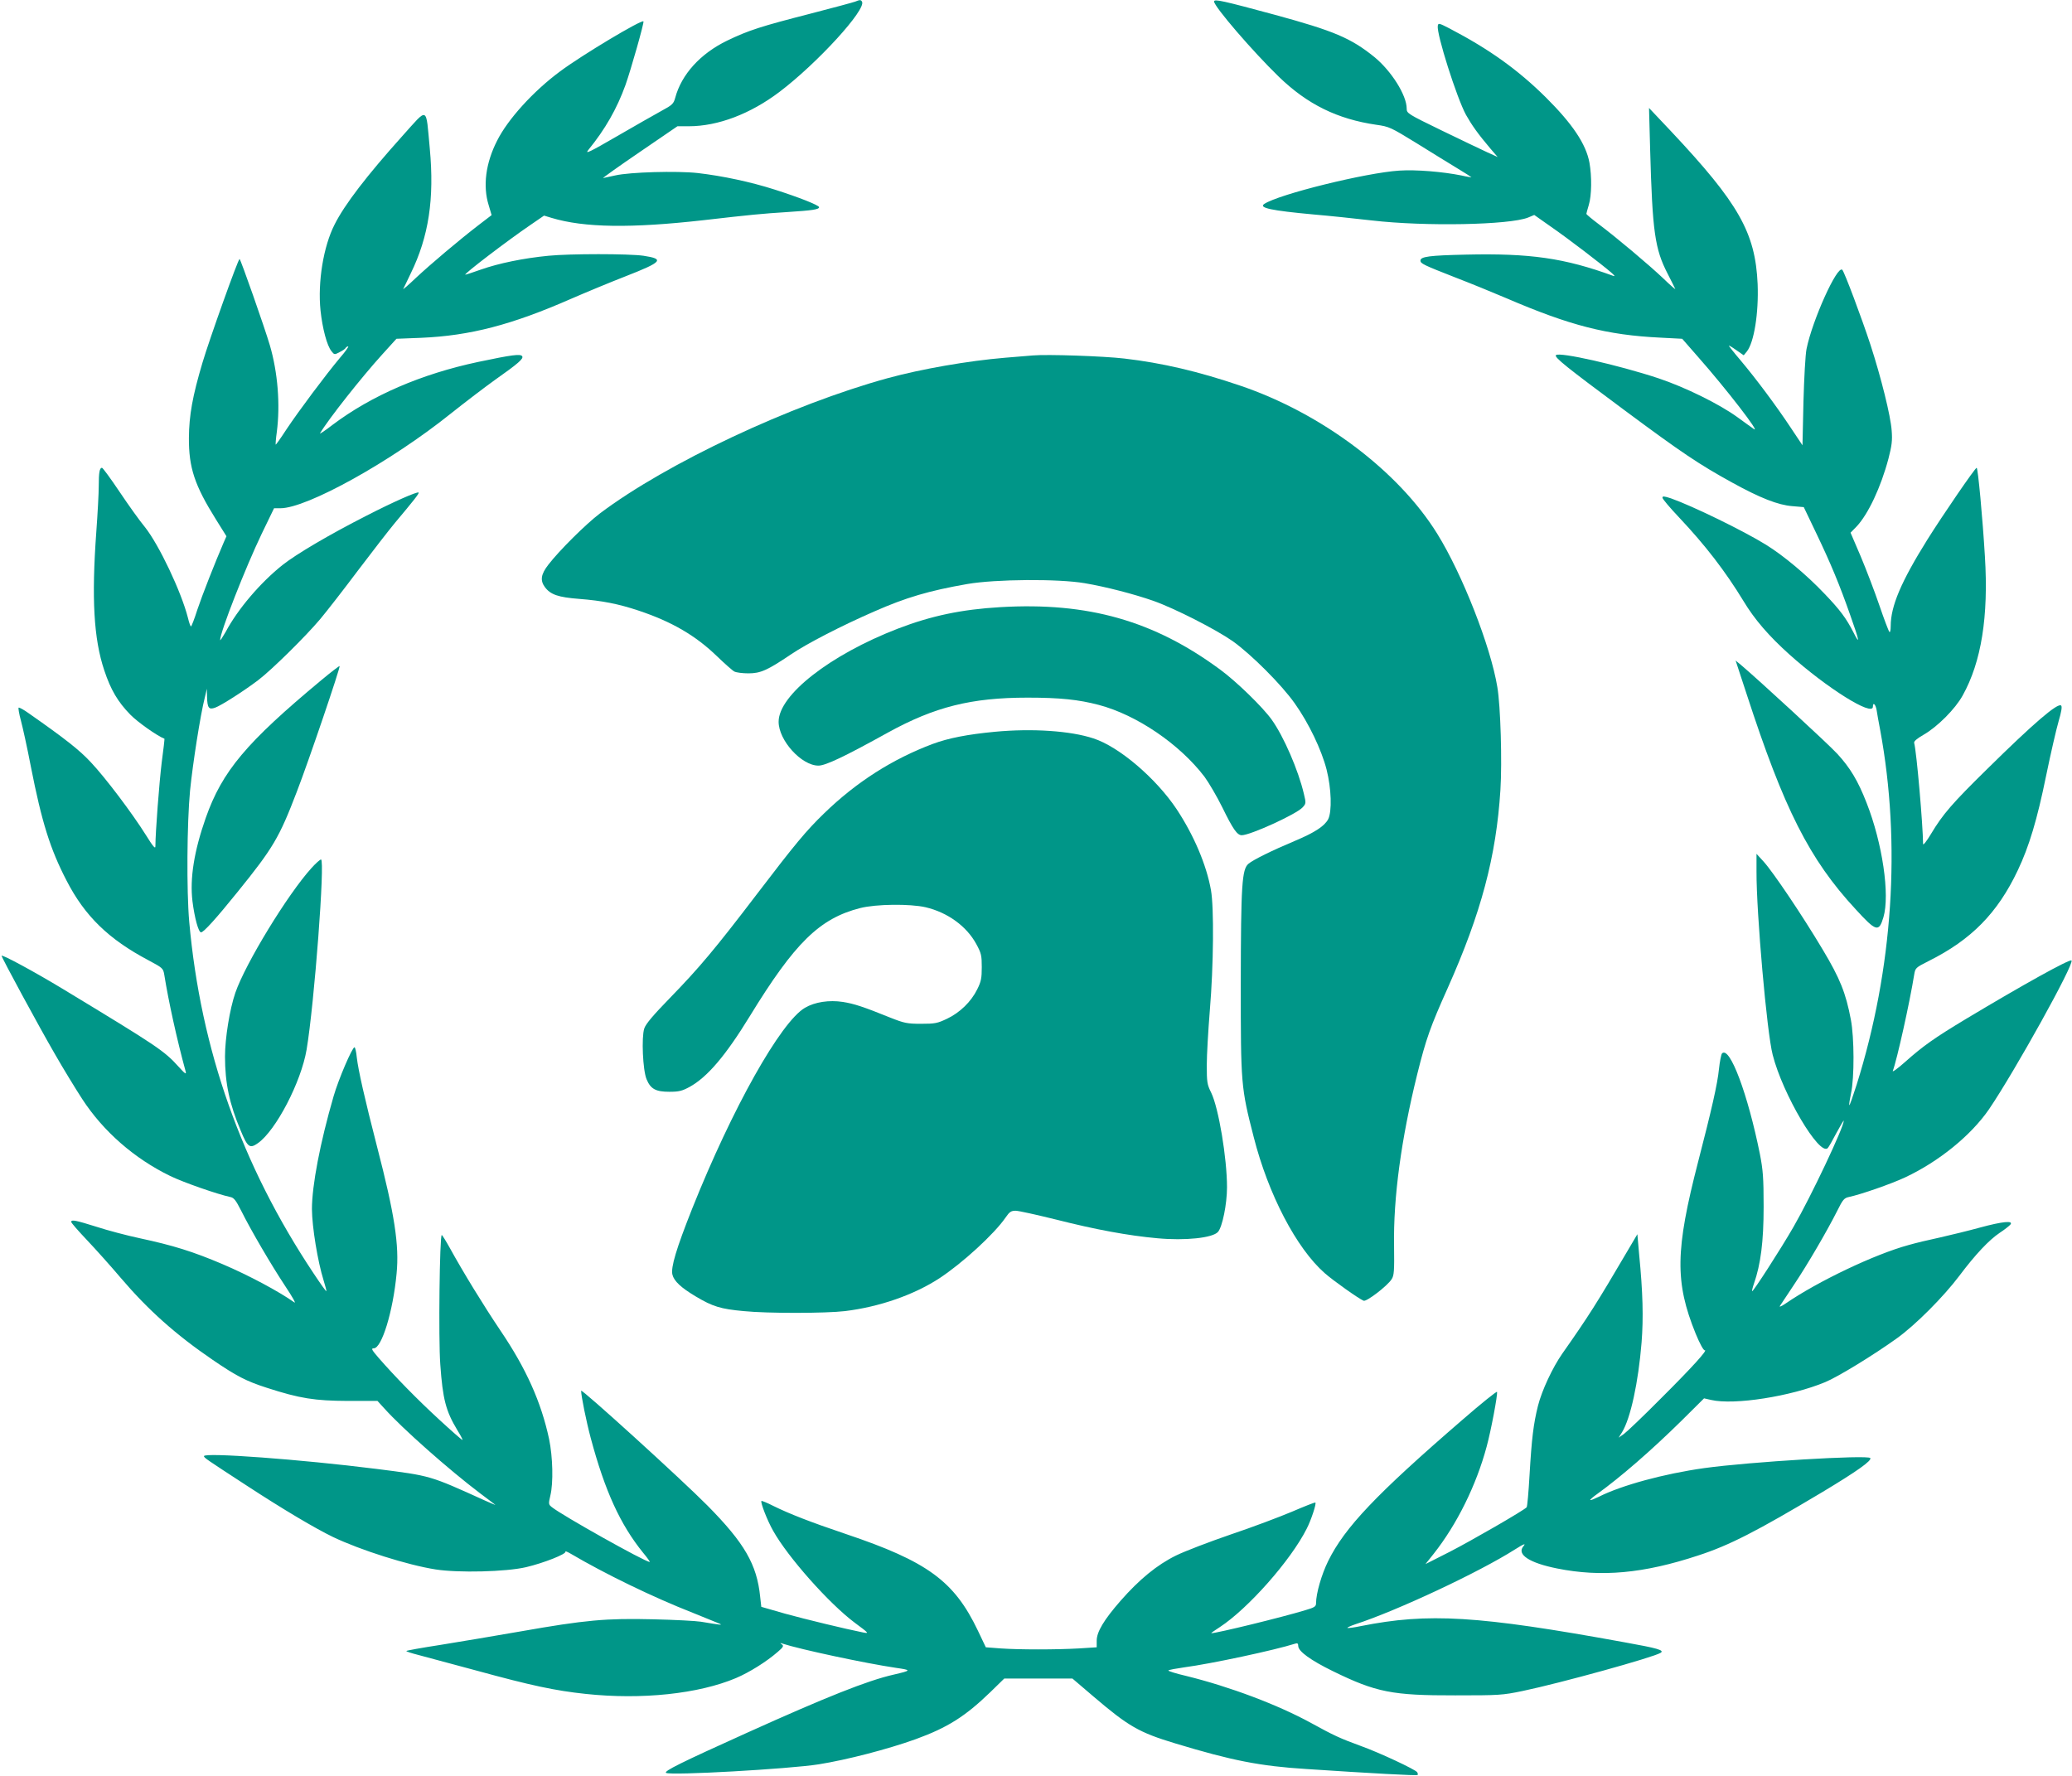 <?xml version="1.0" standalone="no"?>
<!DOCTYPE svg PUBLIC "-//W3C//DTD SVG 20010904//EN"
 "http://www.w3.org/TR/2001/REC-SVG-20010904/DTD/svg10.dtd">
<svg version="1.0" xmlns="http://www.w3.org/2000/svg"
 width="1280pt" height="1097pt" viewBox="0 0 1280 1097"
 preserveAspectRatio="xMidYMid meet">
<g transform="translate(0,1097) scale(0.1,-0.1)"
fill="#009688" stroke="none">
<path d="M5283 10960 c-13 -5 -136 -38 -275 -74 -308 -79 -383 -103 -516 -167
-165 -80 -282 -208 -321 -354 -10 -36 -18 -44 -83 -79 -40 -22 -165 -93 -277
-158 -169 -98 -199 -112 -177 -85 105 129 177 255 230 402 33 93 117 388 111
393 -12 12 -381 -209 -515 -309 -165 -122 -323 -296 -389 -428 -71 -139 -89
-281 -52 -399 l18 -61 -81 -62 c-122 -94 -296 -241 -388 -327 -45 -43 -79 -72
-77 -67 3 6 24 48 46 95 112 229 147 462 118 773 -25 265 -7 257 -170 76 -218
-243 -356 -422 -418 -546 -69 -135 -105 -355 -87 -531 12 -112 40 -218 68
-252 17 -22 19 -22 49 -6 18 9 35 20 38 26 3 5 10 10 16 10 5 0 -18 -33 -52
-72 -87 -104 -253 -326 -329 -440 -35 -54 -65 -96 -67 -95 -1 2 1 37 7 78 22
169 6 369 -43 536 -32 109 -181 533 -187 533 -9 0 -186 -495 -229 -640 -62
-208 -83 -327 -84 -465 -1 -184 35 -293 167 -504 l65 -104 -16 -36 c-55 -127
-135 -331 -164 -418 -18 -57 -36 -103 -39 -103 -4 0 -12 24 -19 53 -41 161
-179 452 -266 561 -31 37 -101 135 -156 217 -55 82 -104 149 -109 149 -15 0
-20 -30 -20 -113 0 -45 -7 -172 -15 -282 -30 -412 -16 -662 49 -856 40 -121
84 -195 161 -274 45 -46 165 -131 211 -149 1 -1 -6 -66 -17 -146 -15 -123 -39
-433 -39 -518 0 -19 -14 -3 -58 68 -86 137 -252 357 -342 452 -70 75 -155 142
-382 301 -32 23 -60 38 -63 35 -3 -3 3 -39 14 -79 11 -41 39 -167 61 -282 68
-347 120 -512 221 -707 113 -220 261 -363 505 -492 90 -48 92 -50 99 -91 26
-162 77 -396 132 -597 5 -20 -4 -14 -41 27 -93 103 -130 127 -719 484 -177
107 -377 215 -377 204 0 -11 230 -436 328 -605 52 -91 129 -217 170 -280 131
-201 323 -368 543 -475 82 -40 292 -113 371 -130 23 -4 35 -20 68 -85 62 -124
185 -334 271 -464 46 -69 70 -112 57 -102 -96 68 -281 167 -443 236 -183 78
-306 116 -511 160 -80 17 -201 49 -268 71 -128 40 -156 46 -156 30 0 -6 44
-56 98 -113 54 -57 148 -162 209 -234 168 -197 339 -350 568 -506 145 -99 206
-131 334 -172 204 -66 295 -80 500 -81 l183 0 42 -46 c111 -124 398 -378 591
-524 50 -37 92 -70 95 -72 2 -2 -27 10 -65 27 -344 156 -332 152 -669 195
-469 59 -1066 103 -1066 79 0 -10 14 -19 264 -182 225 -147 424 -265 534 -318
170 -81 460 -173 633 -200 140 -22 435 -15 559 14 110 26 251 82 243 96 -4 5
11 0 33 -13 212 -125 509 -269 754 -365 80 -32 154 -62 165 -67 21 -10 11 -9
-115 12 -30 5 -163 12 -295 15 -291 7 -417 -4 -820 -75 -154 -27 -376 -64
-493 -83 -116 -18 -212 -35 -212 -38 0 -3 33 -14 73 -24 39 -10 202 -54 361
-97 336 -92 485 -124 674 -144 346 -37 697 0 929 98 84 36 188 101 258 162 34
29 38 37 25 46 -13 9 -12 10 3 5 110 -36 513 -122 702 -150 97 -14 97 -16 -15
-42 -162 -37 -413 -137 -905 -359 -410 -185 -517 -238 -500 -248 30 -17 759
24 943 53 175 28 425 93 598 155 198 72 307 141 463 292 l85 83 210 0 211 0
130 -111 c217 -185 281 -222 506 -290 350 -106 523 -140 809 -158 407 -27 683
-42 687 -37 3 2 2 10 -2 17 -11 17 -233 121 -350 163 -128 47 -165 64 -305
141 -206 113 -504 225 -772 291 -65 15 -115 31 -110 34 4 4 48 12 97 19 166
22 555 105 688 147 12 4 17 0 17 -15 0 -33 78 -89 215 -156 266 -130 366 -150
755 -149 271 0 291 1 416 27 235 49 809 208 853 236 24 16 -18 28 -224 65
-905 165 -1212 183 -1628 100 -43 -9 -81 -14 -83 -11 -3 2 19 12 48 22 256 83
764 321 986 462 57 36 71 41 52 19 -41 -50 39 -102 209 -136 273 -55 535 -31
871 80 194 63 361 149 768 392 213 128 306 194 296 210 -13 21 -746 -23 -1026
-62 -249 -35 -510 -106 -651 -177 -27 -13 -51 -23 -53 -20 -2 2 17 19 44 38
144 104 332 267 518 450 l141 140 44 -10 c142 -33 493 22 704 110 78 32 297
166 442 270 115 82 290 258 387 387 99 132 184 222 250 266 29 19 58 42 65 50
22 27 -48 20 -188 -18 -69 -19 -180 -46 -246 -61 -66 -14 -154 -35 -195 -47
-209 -57 -558 -223 -759 -361 -24 -16 -40 -24 -36 -16 5 8 44 67 87 131 85
127 205 333 268 458 34 69 43 79 72 85 75 16 259 80 347 121 209 98 408 260
519 422 160 236 528 899 509 918 -11 11 -305 -153 -647 -358 -201 -121 -270
-170 -379 -267 -47 -42 -82 -67 -78 -57 25 65 105 425 132 594 7 42 9 44 88
84 265 132 427 297 552 561 70 147 120 314 175 584 28 136 63 288 77 336 17
58 23 91 16 98 -20 20 -173 -112 -456 -391 -217 -213 -275 -280 -348 -402 -27
-45 -49 -73 -49 -62 -1 118 -40 570 -55 624 -3 10 17 27 57 50 86 49 197 160
243 244 115 207 160 487 137 858 -14 235 -43 548 -51 548 -10 -1 -208 -290
-304 -443 -163 -261 -227 -412 -227 -535 0 -26 -4 -42 -8 -36 -5 5 -33 79 -62
164 -29 85 -81 221 -115 302 l-63 147 38 39 c71 76 149 241 196 418 21 81 25
113 20 174 -6 89 -65 327 -131 530 -54 165 -161 450 -174 463 -31 31 -186
-314 -221 -489 -7 -33 -15 -180 -19 -327 l-6 -268 -72 108 c-90 136 -214 302
-309 415 -41 48 -74 90 -74 93 0 2 21 -10 46 -28 l46 -32 19 23 c45 56 74 238
67 417 -14 318 -117 499 -535 944 l-136 144 7 -259 c14 -506 29 -612 108 -765
23 -46 45 -88 47 -94 2 -5 -32 24 -75 66 -90 85 -287 251 -399 335 -41 31 -75
59 -75 63 0 3 7 28 15 55 18 58 19 178 4 261 -21 115 -105 240 -270 404 -173
171 -349 297 -594 425 -66 34 -70 35 -73 16 -8 -50 117 -444 174 -549 36 -64
74 -118 152 -210 l44 -51 -64 29 c-34 16 -161 76 -280 134 -212 103 -218 107
-218 136 0 83 -95 233 -200 319 -145 117 -249 161 -616 261 -315 85 -374 99
-374 82 0 -31 238 -308 401 -466 176 -170 361 -261 602 -296 79 -11 89 -16
247 -113 91 -57 204 -126 253 -156 48 -29 87 -54 87 -55 0 -1 -28 3 -62 11
-115 23 -280 37 -384 30 -205 -13 -744 -146 -834 -206 -36 -24 43 -41 305 -65
94 -8 256 -25 360 -37 328 -38 850 -28 965 18 l38 16 105 -74 c103 -71 312
-231 372 -283 21 -19 24 -24 10 -19 -301 110 -514 140 -908 131 -226 -5 -282
-12 -282 -37 0 -18 18 -27 215 -104 91 -35 233 -93 315 -128 393 -169 621
-228 953 -244 l134 -7 97 -111 c175 -198 393 -481 345 -446 -12 8 -57 41 -100
72 -111 81 -324 186 -489 241 -248 82 -611 164 -633 143 -12 -13 66 -75 423
-340 357 -265 460 -334 665 -447 174 -96 284 -139 372 -146 l71 -6 77 -161
c90 -188 144 -318 211 -509 56 -157 61 -188 19 -104 -44 86 -82 138 -178 238
-111 117 -253 236 -363 304 -139 86 -453 239 -586 286 -43 14 -53 15 -53 4 0
-7 46 -62 103 -122 163 -173 286 -333 398 -517 68 -113 156 -215 284 -330 231
-207 515 -385 515 -322 0 31 17 15 23 -21 3 -21 13 -76 22 -123 130 -703 79
-1476 -145 -2190 -23 -72 -43 -130 -46 -128 -2 3 3 36 11 74 21 96 20 344 -1
454 -31 165 -67 255 -175 435 -127 213 -306 478 -364 542 l-44 48 0 -110 c-1
-254 64 -995 100 -1132 62 -244 289 -627 340 -576 6 6 30 48 54 94 25 46 45
80 45 75 1 -38 -201 -466 -310 -655 -80 -139 -251 -404 -256 -398 -2 2 3 23
11 46 42 120 60 260 60 476 0 179 -4 227 -23 325 -74 368 -186 670 -234 622
-5 -5 -14 -50 -19 -97 -9 -92 -46 -253 -128 -570 -142 -549 -145 -746 -16
-1064 25 -61 49 -105 56 -103 23 6 -78 -106 -271 -298 -107 -108 -210 -206
-228 -219 l-33 -23 21 33 c53 86 101 309 121 555 12 153 8 309 -15 544 l-11
125 -59 -100 c-192 -327 -242 -406 -405 -638 -60 -86 -126 -227 -150 -322 -28
-112 -39 -204 -52 -427 -6 -106 -14 -196 -18 -200 -18 -20 -346 -209 -475
-275 l-150 -76 51 64 c143 181 263 423 327 662 27 99 69 322 64 338 -2 5 -98
-72 -213 -172 -535 -462 -728 -666 -830 -873 -41 -83 -75 -201 -75 -261 0 -20
-9 -26 -67 -43 -145 -44 -546 -142 -580 -142 -4 0 20 17 53 38 175 115 437
411 536 607 27 52 61 155 54 162 -2 3 -67 -23 -144 -56 -78 -33 -248 -97 -379
-141 -131 -45 -283 -103 -338 -130 -118 -58 -227 -148 -342 -279 -104 -119
-148 -193 -148 -247 l0 -41 -110 -7 c-142 -8 -367 -8 -483 0 l-92 7 -49 103
c-146 306 -311 427 -816 597 -217 73 -350 125 -449 174 -37 19 -70 32 -72 30
-8 -7 36 -121 72 -184 91 -163 346 -450 504 -568 89 -66 91 -68 50 -60 -106
21 -354 81 -481 116 l-146 42 -7 62 c-20 200 -97 332 -325 563 -158 160 -781
726 -781 710 0 -32 32 -190 59 -291 88 -329 183 -536 324 -710 26 -31 44 -57
41 -57 -28 0 -542 288 -605 339 -21 17 -21 20 -9 72 19 78 15 238 -8 349 -49
228 -141 434 -300 669 -105 156 -230 360 -312 509 -25 45 -48 82 -51 82 -13 0
-21 -644 -9 -800 15 -214 34 -287 105 -405 20 -32 34 -59 32 -61 -2 -2 -66 54
-143 125 -136 125 -272 264 -375 382 -43 50 -48 59 -30 59 49 0 119 227 141
462 17 175 -12 365 -121 785 -76 295 -116 472 -125 551 -3 34 -10 62 -14 62
-14 0 -99 -198 -129 -302 -84 -289 -134 -553 -134 -698 1 -111 35 -321 72
-440 11 -35 19 -66 17 -67 -2 -2 -37 47 -78 109 -446 669 -698 1382 -769 2173
-17 193 -14 608 5 810 17 169 64 469 91 575 l13 55 1 -50 c2 -69 11 -81 50
-67 37 13 179 104 266 170 84 64 292 269 383 377 41 49 146 184 233 300 87
115 190 248 229 295 115 137 151 182 146 187 -7 8 -157 -58 -324 -144 -228
-116 -431 -236 -516 -303 -138 -110 -277 -273 -352 -414 -19 -33 -34 -56 -34
-50 -1 46 157 449 257 657 l76 157 39 0 c164 0 683 288 1053 585 88 70 210
163 270 206 149 105 180 133 171 148 -10 16 -63 9 -272 -35 -352 -75 -658
-207 -900 -389 -46 -36 -82 -59 -77 -52 53 89 257 347 385 488 l87 96 153 6
c302 13 559 80 926 241 92 40 244 103 339 140 225 88 240 106 108 126 -91 13
-454 13 -586 0 -156 -15 -309 -47 -417 -85 -53 -19 -97 -33 -98 -32 -7 6 260
210 404 308 l83 57 46 -14 c202 -61 491 -65 942 -14 286 33 358 40 516 50 154
10 195 16 195 30 0 12 -127 62 -275 109 -147 47 -320 84 -475 102 -129 14
-419 6 -510 -15 -36 -8 -69 -15 -74 -16 -5 0 96 72 225 160 l234 160 70 0
c180 0 380 76 560 212 234 177 539 511 510 558 -7 12 -13 12 -42 0z"/>
<path d="M6380 8774 c-25 -2 -101 -8 -170 -14 -228 -19 -516 -69 -725 -126
-598 -164 -1368 -526 -1779 -836 -87 -66 -251 -229 -318 -316 -47 -60 -52 -98
-22 -139 35 -47 83 -63 212 -73 142 -11 243 -31 366 -72 207 -69 354 -155 486
-283 47 -45 95 -88 107 -94 12 -6 51 -11 86 -11 75 0 116 18 263 117 97 66
314 178 514 265 197 87 341 129 576 170 174 30 561 33 725 5 130 -22 304 -67
424 -109 133 -47 387 -177 490 -249 115 -82 302 -269 383 -384 87 -122 166
-288 197 -409 30 -118 34 -259 10 -307 -23 -43 -82 -82 -208 -135 -136 -57
-254 -115 -284 -140 -41 -34 -47 -128 -48 -739 0 -625 1 -643 80 -950 90 -354
264 -687 438 -840 53 -47 213 -160 241 -171 18 -7 146 91 173 133 15 23 17 50
15 207 -5 297 44 659 143 1059 55 221 81 293 188 532 207 464 300 813 326
1225 11 172 1 518 -19 635 -41 251 -217 699 -371 947 -241 389 -716 746 -1219
916 -256 87 -481 140 -715 167 -128 15 -477 27 -565 19z"/>
<path d="M6179 7219 c-238 -14 -425 -53 -633 -133 -419 -162 -736 -410 -736
-575 0 -115 141 -271 246 -271 44 0 162 56 429 204 289 159 515 216 863 216
199 0 315 -12 440 -45 235 -62 500 -243 653 -444 27 -37 77 -122 111 -191 65
-133 91 -170 119 -170 53 0 338 130 376 172 21 23 22 26 8 83 -34 146 -125
356 -199 459 -55 77 -217 235 -318 309 -409 302 -816 418 -1359 386z"/>
<path d="M10790 6682 c231 -710 387 -1020 673 -1329 127 -139 144 -144 172
-50 41 138 -6 458 -104 707 -53 136 -101 216 -181 303 -54 59 -484 455 -595
549 l-33 27 68 -207z"/>
<path d="M1985 6768 c-464 -386 -612 -562 -714 -851 -72 -205 -99 -374 -82
-515 13 -103 37 -192 53 -192 16 0 93 85 226 250 220 272 257 335 365 617 75
194 271 772 265 778 -2 2 -53 -37 -113 -87z"/>
<path d="M6145 6449 c-168 -16 -286 -39 -383 -75 -248 -93 -471 -235 -670
-428 -112 -108 -182 -193 -417 -501 -256 -336 -357 -456 -536 -640 -104 -107
-150 -161 -159 -189 -18 -55 -9 -257 14 -313 25 -61 57 -78 141 -78 59 0 79 5
125 30 109 60 222 192 372 437 278 454 431 604 682 668 99 25 308 27 404 5
136 -32 253 -117 313 -227 31 -57 34 -71 34 -143 0 -68 -4 -89 -28 -137 -38
-77 -107 -144 -187 -182 -59 -28 -74 -31 -160 -31 -86 0 -104 4 -190 38 -166
67 -223 86 -293 97 -84 13 -173 0 -234 -36 -150 -87 -450 -622 -697 -1241 -98
-247 -133 -363 -122 -408 10 -40 54 -81 145 -135 104 -62 153 -77 295 -90 149
-15 508 -14 626 0 213 26 425 100 582 202 142 93 340 274 410 376 24 35 34 42
62 42 19 0 130 -25 248 -54 248 -63 450 -100 628 -116 172 -16 341 2 374 39
27 30 56 172 56 276 0 180 -52 491 -98 585 -25 50 -27 65 -27 170 0 63 9 216
19 340 23 273 26 633 7 740 -28 158 -107 342 -213 502 -127 190 -355 385 -513
436 -141 47 -378 63 -610 41z"/>
<path d="M1924 5607 c-147 -162 -408 -590 -470 -770 -35 -101 -64 -282 -64
-394 0 -164 27 -292 97 -458 43 -104 56 -113 107 -77 111 79 266 377 300 577
48 285 115 1175 89 1175 -6 0 -33 -24 -59 -53z"/>
</g>
</svg>
